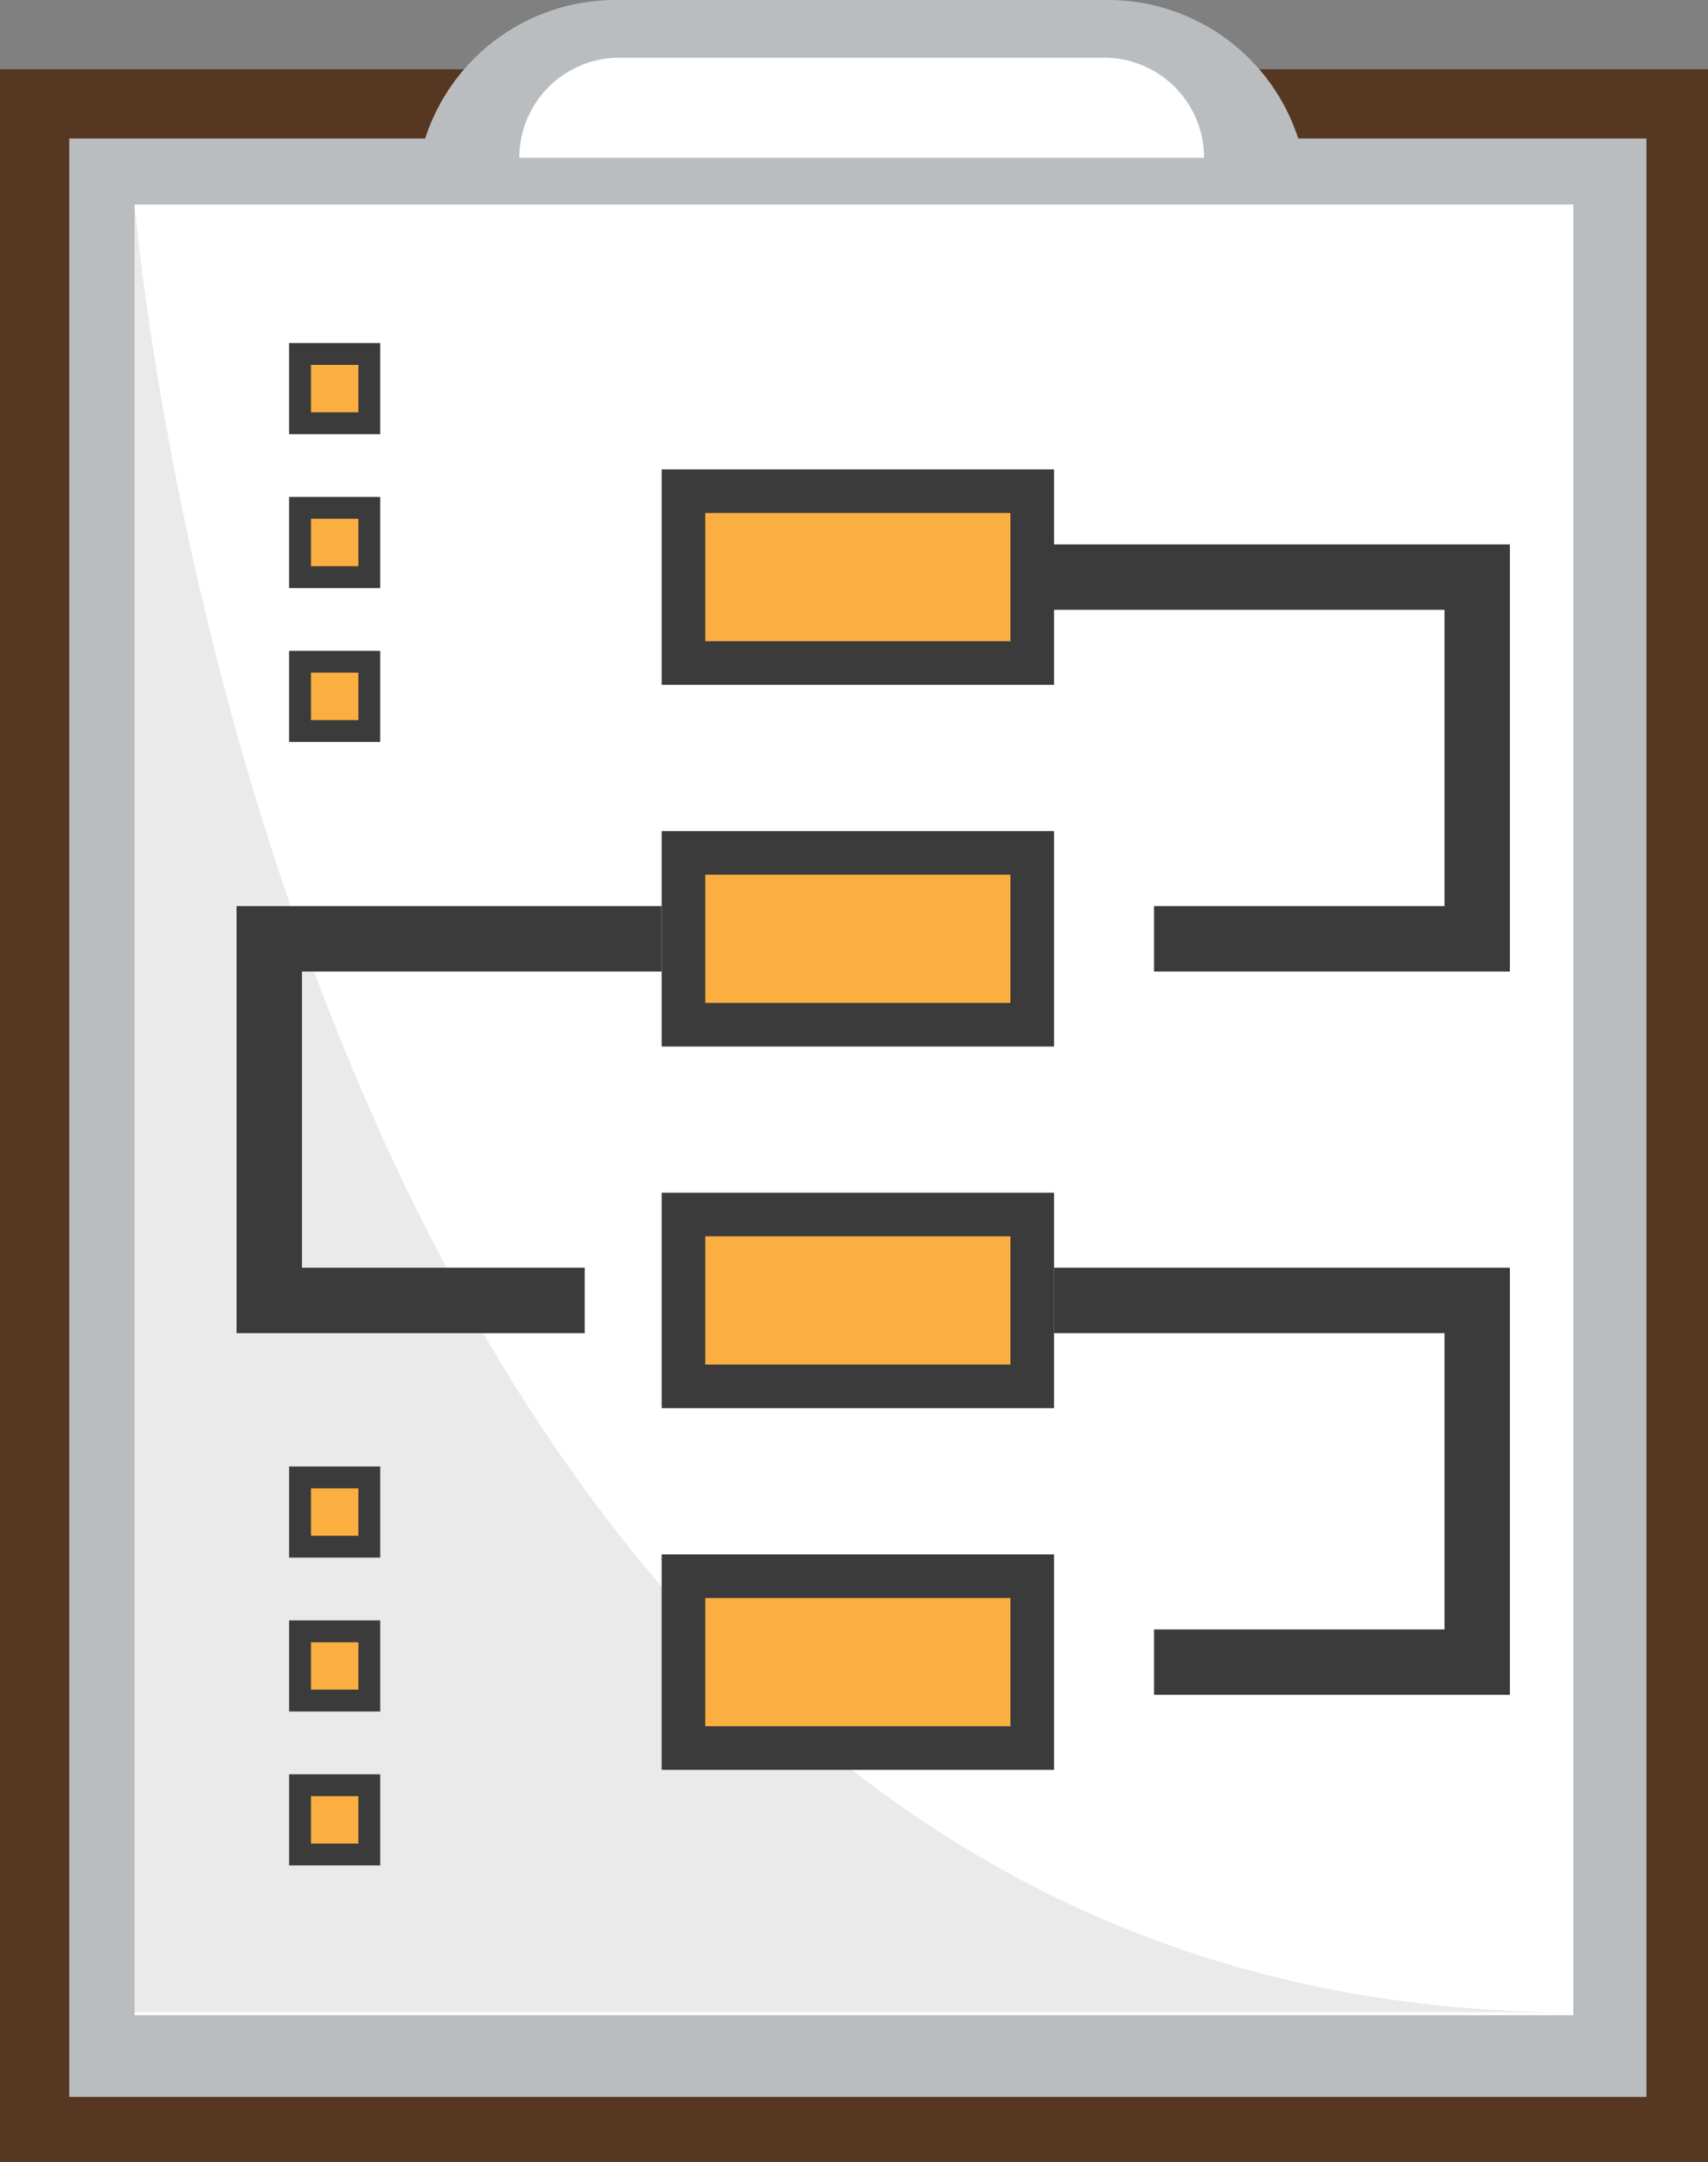 <svg xmlns="http://www.w3.org/2000/svg" viewBox="0 0 222 281"><rect x="0" y="0" width="222" height="281" fill="#808080" stroke="none"/><defs><style>.cls-1{fill:#563722;}.cls-2{fill:#babdbf;}.cls-3{fill:#fff;}.cls-4{fill:#ddd;opacity:0.62;}.cls-5{fill:#fbaf40;}.cls-6{fill:#3b3b3c;}</style></defs><title>Elementos</title><g id="Capa_2" data-name="Capa 2"><rect class="cls-1" y="9" width="222" height="272"/><rect class="cls-2" x="9" y="18" width="205" height="254.5"/><rect class="cls-3" x="17.5" y="26.58" width="187" height="235.31"/><path class="cls-2" d="M80,0h64a26,26,0,0,1,26,26v0a0,0,0,0,1,0,0H54a0,0,0,0,1,0,0v0A26,26,0,0,1,80,0Z"/><path class="cls-3" d="M80.5,7.5h63a13,13,0,0,1,13,13v0a0,0,0,0,1,0,0h-89a0,0,0,0,1,0,0v0A13,13,0,0,1,80.5,7.5Z"/><path class="cls-4" d="M17.5,26.5s19,235,187,235H17.5Z"/><rect class="cls-5" x="39" y="46" width="9" height="9"/><path class="cls-6" d="M49.42,56.42H37.58V44.58H49.42Zm-9-2.84h6.16V47.42H40.42Z"/><rect class="cls-5" x="39" y="66" width="9" height="9"/><path class="cls-6" d="M49.42,76.42H37.58V64.58H49.42Zm-9-2.84h6.16V67.42H40.42Z"/><rect class="cls-5" x="39" y="86" width="9" height="9"/><path class="cls-6" d="M49.42,96.42H37.58V84.58H49.42Zm-9-2.84h6.16V87.42H40.42Z"/><rect class="cls-5" x="39" y="192" width="9" height="9"/><path class="cls-6" d="M49.42,202.42H37.58V190.58H49.42Zm-9-2.84h6.16v-6.16H40.42Z"/><rect class="cls-5" x="39" y="212" width="9" height="9"/><path class="cls-6" d="M49.42,222.42H37.58V210.58H49.42Zm-9-2.84h6.16v-6.16H40.42Z"/><rect class="cls-5" x="39" y="232" width="9" height="9"/><path class="cls-6" d="M49.42,242.42H37.58V230.58H49.42Zm-9-2.84h6.16v-6.16H40.42Z"/><polygon class="cls-6" points="196.25 126.25 150 126.25 150 117.75 187.75 117.75 187.75 79.25 136.5 79.25 136.5 70.75 196.25 70.75 196.25 126.25"/><polygon class="cls-6" points="76 173.25 30.75 173.25 30.75 117.75 86 117.75 86 126.25 39.25 126.25 39.25 164.75 76 164.75 76 173.25"/><polygon class="cls-6" points="196.25 220.25 150 220.25 150 211.75 187.75 211.75 187.75 173.25 137 173.25 137 164.75 196.25 164.75 196.25 220.25"/><rect class="cls-5" x="88.83" y="63.83" width="45.33" height="22.33"/><path class="cls-6" d="M131.33,66.67V83.33H91.67V66.67h39.66M137,61H86V89h51V61Z"/><rect class="cls-5" x="88.83" y="110.83" width="45.33" height="22.33"/><path class="cls-6" d="M131.33,113.67v16.66H91.67V113.67h39.66M137,108H86v28h51V108Z"/><rect class="cls-5" x="88.83" y="157.83" width="45.33" height="22.33"/><path class="cls-6" d="M131.33,160.67v16.66H91.67V160.67h39.66M137,155H86v28h51V155Z"/><rect class="cls-5" x="88.83" y="204.83" width="45.33" height="22.33"/><path class="cls-6" d="M131.33,207.67v16.66H91.67V207.67h39.66M137,202H86v28h51V202Z"/></g></svg>